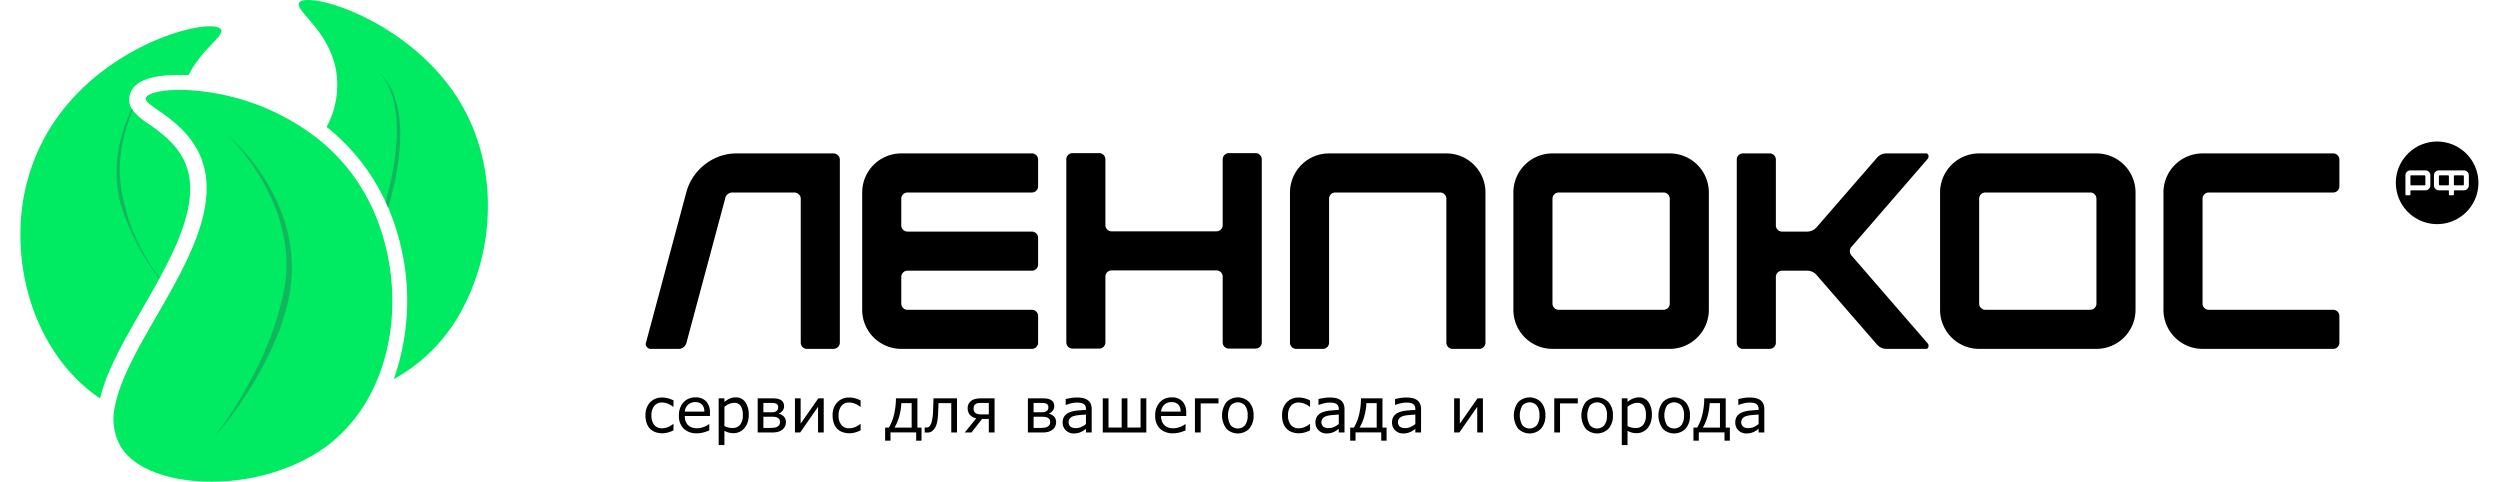<?xml version="1.0" encoding="UTF-8"?> <svg xmlns="http://www.w3.org/2000/svg" id="Слой_1" data-name="Слой 1" viewBox="0 0 545.362 105.082"> <defs> <style>.cls-1{fill:#00eb62;}.cls-2{fill:#11b75c;}</style> </defs> <title>logotype</title> <path class="cls-1" d="M106.428,45.184a47.794,47.794,0,0,1-5.443,22.01,37.075,37.075,0,0,1-15.081,15.508A51.6,51.6,0,0,0,86.417,50.006v-.017l-.171-.518c-.074-.222-.148-.438-.222-.66l-.194-.547c-.347-1.002-.734-1.987-1.144-2.96-.182-.404-.359-.808-.547-1.213a46.166,46.166,0,0,0-4.11-7.116A44.991,44.991,0,0,0,72.89,29.067c-.399-.353-.797-.689-1.19-1.008-.154-.125-.302-.245-.455-.364a19.198,19.198,0,0,0,2.01-12.61C71.547,6.357,64.134,2.281,65.279.539,67.556-2.37,96.055,6.357,104.037,30.217A45.2,45.2,0,0,1,106.428,45.184Z"></path> <path class="cls-2" d="M87.094,33.377a59.494,59.494,0,0,1-.945,6.166q-.64,2.903-1.463,5.761c-.182-.404-.359-.808-.547-1.213.41-1.571.78-3.154,1.122-4.742a50.176,50.176,0,0,0,1.275-12.189,23.222,23.222,0,0,0-.922-6.029,13.863,13.863,0,0,0-2.892-5.346,13.242,13.242,0,0,1,3.313,5.198,23.502,23.502,0,0,1,1.201,6.137A34.294,34.294,0,0,1,87.094,33.377Z"></path> <path class="cls-1" d="M41.447,40.123a16.613,16.613,0,0,1,.006,2.26c-.364,5.864-3.456,12.445-6.621,18.263a1.204,1.204,0,0,1-.063.12c-.194.364-.393.717-.586,1.07l-.051.091c-1.025,1.856-2.101,3.729-3.148,5.539-3.974,6.911-7.731,13.436-9.154,19.453-11.568-7.828-17.518-22.175-17.375-36.145v-.034A44.176,44.176,0,0,1,7.704,34.293C17.371,10.485,45.768,3.476,48.154,6.34a.078.078,0,0,1,.023.017c.945,1.463-4.059,4.128-7.059,10.048q-.734-.043-1.264-.051s-.233-.006-.307-.006c0,0-.359-.006-.524-.006-8.665,0-10.003,2.744-10.447,3.644l-.108.216-.074.233a3.831,3.831,0,0,0,.359,3.291c.068.108.137.211.205.313a13.491,13.491,0,0,0,3.359,2.926,39.287,39.287,0,0,1,3.57,2.699c.41.353.791.712,1.167,1.087a16.259,16.259,0,0,1,2.955,3.945A13.745,13.745,0,0,1,41.447,40.123Z"></path> <path class="cls-1" d="M81.498,84.624v.006c-.245.507-.49,1.002-.757,1.497v.006A33.879,33.879,0,0,1,71.711,96.995c-7.253,5.482-16.647,7.999-25.095,8.084h-.04c-9.479.097-17.757-2.852-20.467-8.084a12.086,12.086,0,0,1-1.036-8.363c.057-.279.114-.558.182-.843C26.89,80.622,32.475,72.116,37.302,63.4a.616.616,0,0,0,.034-.063c3.888-7.025,7.276-14.187,7.691-20.899a20.492,20.492,0,0,0-.006-2.71A17.284,17.284,0,0,0,43.206,32.97a19.803,19.803,0,0,0-3.592-4.811c-.438-.438-.882-.848-1.321-1.23-3.484-3.029-6.86-4.441-6.484-5.596.512-1.048,3.507-1.782,7.845-1.725h.057c.074,0,.154.006.233.006A50.647,50.647,0,0,1,69.702,30.545c.364.296.723.598,1.082.917a41.804,41.804,0,0,1,6.627,7.333A42.643,42.643,0,0,1,82.773,49.236V49.247c.137.376.268.751.393,1.133v.006C86.781,61.459,86.445,74.245,81.498,84.624Z"></path> <path class="cls-2" d="M46.702,95.398a93.377,93.377,0,0,0,9.637-15.715A68.68,68.68,0,0,0,62.162,62.33a31.078,31.078,0,0,0,.007-9.1,33.043,33.043,0,0,0-.965-4.473A35.498,35.498,0,0,0,59.705,44.424a44.844,44.844,0,0,0-4.397-8.059,46.223,46.223,0,0,0-5.87-7.076A44.281,44.281,0,0,1,60.461,44.081,33.697,33.697,0,0,1,63.416,62.509c-.095.787-.214,1.569-.384,2.342-.134.784-.345,1.539-.548,2.297-.373,1.527-.868,3.014-1.384,4.493a70.93,70.93,0,0,1-3.875,8.511,86.805,86.805,0,0,1-4.855,7.931A70.176,70.176,0,0,1,46.702,95.398Z"></path> <path class="cls-2" d="M34.828,60.643a1.205,1.205,0,0,1-.063.12c-.922-1.161-1.782-2.374-2.59-3.627a53.954,53.954,0,0,1-5.864-12.576,28.263,28.263,0,0,1-.034-13.925,35.943,35.943,0,0,1,2.471-6.911c.068.108.137.211.205.313-.023.057-.046.108-.068.165a36.31,36.31,0,0,0-2.067,6.564,28.266,28.266,0,0,0,.302,13.567c.364,1.087.473,2.254.877,3.336.171.547.37,1.087.558,1.628.211.535.444,1.059.66,1.588a44.081,44.081,0,0,0,3.165,6.114A43.769,43.769,0,0,0,34.828,60.643Z"></path> <path d="M149.704,41.993a11.367,11.367,0,0,1,4.111-6.152,11.112,11.112,0,0,1,6.976-2.376h20.955a1.469,1.469,0,0,1,1.035.396,1.314,1.314,0,0,1,.427,1.005V74.705a1.313,1.313,0,0,1-.427,1.006,1.468,1.468,0,0,1-1.035.396h-5.666a1.353,1.353,0,0,1-1.4-1.401V43.394a1.314,1.314,0,0,0-.427-1.005,1.469,1.469,0,0,0-1.035-.396H159.937a1.627,1.627,0,0,0-1.767,1.401L149.764,74.705a1.768,1.768,0,0,1-1.827,1.401h-5.97a.987.987,0,0,1-.854-.427.914.914,0,0,1-.183-.975Z"></path> <path d="M188.081,67.578v-25.585a8.527,8.527,0,0,1,8.528-8.528h28.447a1.355,1.355,0,0,1,1.401,1.401v5.727a1.353,1.353,0,0,1-1.401,1.4h-27.046a1.355,1.355,0,0,0-1.401,1.401v5.726a1.353,1.353,0,0,0,1.401,1.401h27.046a1.355,1.355,0,0,1,1.401,1.401v5.726a1.353,1.353,0,0,1-1.401,1.401h-27.046a1.355,1.355,0,0,0-1.401,1.401V66.177a1.353,1.353,0,0,0,1.401,1.401h27.046a1.355,1.355,0,0,1,1.401,1.401V74.705a1.353,1.353,0,0,1-1.401,1.401H196.61a8.527,8.527,0,0,1-8.528-8.528Z"></path> <path d="M232.61,74.644V34.806a1.353,1.353,0,0,1,1.401-1.401h5.726a1.355,1.355,0,0,1,1.401,1.401V49.06a1.355,1.355,0,0,0,1.401,1.401h22.782a1.356,1.356,0,0,0,1.401-1.401V34.806a1.353,1.353,0,0,1,1.4-1.401h5.727a1.355,1.355,0,0,1,1.401,1.401V74.644a1.356,1.356,0,0,1-1.401,1.401h-5.727a1.355,1.355,0,0,1-1.4-1.401V60.39a1.355,1.355,0,0,0-1.401-1.4H242.54a1.353,1.353,0,0,0-1.401,1.4V74.644a1.356,1.356,0,0,1-1.401,1.401h-5.726a1.355,1.355,0,0,1-1.401-1.401Z"></path> <path d="M281.404,41.993a8.527,8.527,0,0,1,8.528-8.528h25.585a8.529,8.529,0,0,1,8.528,8.528V74.705a1.355,1.355,0,0,1-1.401,1.401h-5.727A1.353,1.353,0,0,1,315.517,74.705V43.394a1.356,1.356,0,0,0-1.401-1.401H291.333a1.355,1.355,0,0,0-1.401,1.401V74.705a1.355,1.355,0,0,1-1.401,1.401h-5.726a1.353,1.353,0,0,1-1.401-1.401Z"></path> <path d="M330.136,67.578v-25.585a8.527,8.527,0,0,1,8.528-8.528h25.585a8.529,8.529,0,0,1,8.528,8.528v25.585a8.529,8.529,0,0,1-8.528,8.528h-25.585a8.527,8.527,0,0,1-8.528-8.528Zm9.93,0h22.782a1.355,1.355,0,0,0,1.401-1.401V43.394a1.356,1.356,0,0,0-1.401-1.401H340.066a1.355,1.355,0,0,0-1.401,1.401V66.177a1.353,1.353,0,0,0,1.401,1.401Z"></path> <path d="M378.868,74.705V34.866a1.355,1.355,0,0,1,1.401-1.401h5.726a1.356,1.356,0,0,1,1.401,1.401v14.254a1.353,1.353,0,0,0,1.401,1.401h5.299a2.776,2.776,0,0,0,2.315-1.097l12.914-14.863a2.777,2.777,0,0,1,2.314-1.097h8.468a.518.518,0,0,1,.548.366.943.943,0,0,1-.061.73L404.026,53.689a1.476,1.476,0,0,0,0,2.192l16.569,19.128a.946.946,0,0,1,.061.731.518.518,0,0,1-.548.365h-8.468a2.775,2.775,0,0,1-2.314-1.097L396.412,60.146a2.776,2.776,0,0,0-2.315-1.097h-5.299a1.355,1.355,0,0,0-1.401,1.401V74.705a1.355,1.355,0,0,1-1.401,1.401H380.269a1.353,1.353,0,0,1-1.401-1.401Z"></path> <path d="M423.215,67.578v-25.585a8.527,8.527,0,0,1,8.528-8.528h25.585a8.529,8.529,0,0,1,8.528,8.528v25.585a8.529,8.529,0,0,1-8.528,8.528h-25.585a8.527,8.527,0,0,1-8.528-8.528Zm9.93,0h22.782a1.355,1.355,0,0,0,1.401-1.401V43.394a1.356,1.356,0,0,0-1.401-1.401H433.145a1.355,1.355,0,0,0-1.401,1.401V66.177a1.353,1.353,0,0,0,1.401,1.401Z"></path> <path d="M471.947,67.578v-25.585a8.527,8.527,0,0,1,8.528-8.528h28.447a1.355,1.355,0,0,1,1.401,1.401v5.727a1.353,1.353,0,0,1-1.401,1.4h-27.046a1.355,1.355,0,0,0-1.401,1.401V66.177a1.353,1.353,0,0,0,1.401,1.401h27.046a1.355,1.355,0,0,1,1.401,1.401V74.705a1.353,1.353,0,0,1-1.401,1.401H480.475a8.527,8.527,0,0,1-8.528-8.528Z"></path> <path d="M146.914,93.88a7.464,7.464,0,0,1-1.317.497,4.554,4.554,0,0,1-1.098.137,4.506,4.506,0,0,1-1.494-.237,3.071,3.071,0,0,1-1.168-.717,3.249,3.249,0,0,1-.757-1.215,4.936,4.936,0,0,1-.271-1.714,4.019,4.019,0,0,1,.987-2.846,3.508,3.508,0,0,1,2.702-1.064,4.562,4.562,0,0,1,1.271.181,6.711,6.711,0,0,1,1.144.44v1.395h-.073a4.829,4.829,0,0,0-1.225-.701,3.312,3.312,0,0,0-1.171-.227,2.102,2.102,0,0,0-1.725.747,3.195,3.195,0,0,0-.61,2.075,3.151,3.151,0,0,0,.607,2.062,2.115,2.115,0,0,0,1.728.733,3.157,3.157,0,0,0,.784-.1,3.564,3.564,0,0,0,.711-.261,5.048,5.048,0,0,0,.523-.304c.181-.117.306-.205.377-.263h.073Z"></path> <path d="M154.873,90.751h-5.491a3.177,3.177,0,0,0,.207,1.197,2.217,2.217,0,0,0,1.391,1.317,3.267,3.267,0,0,0,1.051.16A4.14,4.14,0,0,0,153.562,93.122a3.776,3.776,0,0,0,1.098-.597h.066v1.367a10.234,10.234,0,0,1-1.294.447,5.253,5.253,0,0,1-1.388.181,3.995,3.995,0,0,1-2.896-1.005,3.774,3.774,0,0,1-1.041-2.852,4.096,4.096,0,0,1,.998-2.902,3.412,3.412,0,0,1,2.625-1.074,3.017,3.017,0,0,1,2.325.881,3.546,3.546,0,0,1,.817,2.502ZM153.652,89.79a2.215,2.215,0,0,0-.497-1.528,1.916,1.916,0,0,0-1.491-.54,2.178,2.178,0,0,0-1.604.594,2.312,2.312,0,0,0-.677,1.475Z"></path> <path d="M163.332,90.53a5.023,5.023,0,0,1-.26,1.658,3.633,3.633,0,0,1-.733,1.271,3.087,3.087,0,0,1-1.038.765,3.034,3.034,0,0,1-1.264.27,4.014,4.014,0,0,1-1.051-.127,4.291,4.291,0,0,1-.958-.394v3.123h-1.254V86.894h1.254v.78a4.851,4.851,0,0,1,1.124-.703,3.173,3.173,0,0,1,1.331-.284,2.46,2.46,0,0,1,2.099,1.018A4.68,4.68,0,0,1,163.332,90.53Zm-1.294.033a3.573,3.573,0,0,0-.46-2.015,1.603,1.603,0,0,0-1.415-.667,2.755,2.755,0,0,0-1.087.233,4.933,4.933,0,0,0-1.048.614v4.223a5.001,5.001,0,0,0,.918.327,3.969,3.969,0,0,0,.87.087,2.011,2.011,0,0,0,1.635-.707A3.215,3.215,0,0,0,162.039,90.563Z"></path> <path d="M171.439,92.092a2.067,2.067,0,0,1-.217.961,1.988,1.988,0,0,1-.598.7,2.855,2.855,0,0,1-.931.454,5.124,5.124,0,0,1-1.324.14h-3.082V86.894h2.882a10.23,10.23,0,0,1,1.258.057,2.425,2.425,0,0,1,.797.25,1.449,1.449,0,0,1,.617.574,1.68,1.68,0,0,1,.197.834,1.525,1.525,0,0,1-.313.96,2.105,2.105,0,0,1-.808.634v.067a2.157,2.157,0,0,1,1.091.617A1.684,1.684,0,0,1,171.439,92.092Zm-1.688-3.289a.9.9,0,0,0-.104-.434.701.701,0,0,0-.316-.301,1.565,1.565,0,0,0-.631-.156c-.233-.012-.521-.017-.863-.017h-1.308v2.041h1.567a5.275,5.275,0,0,0,.73-.036,1.3,1.3,0,0,0,.478-.184.881.881,0,0,0,.35-.377A1.321,1.321,0,0,0,169.75,88.803Zm.394,3.296a1.29,1.29,0,0,0-.12-.598,1.108,1.108,0,0,0-.526-.424,1.555,1.555,0,0,0-.548-.143q-.293-.023-.813-.023h-1.607v2.435h1.188a10.047,10.047,0,0,0,1.15-.05,1.853,1.853,0,0,0,.697-.217,1.163,1.163,0,0,0,.437-.407A1.096,1.096,0,0,0,170.144,92.099Z"></path> <path d="M179.692,94.347h-1.241V88.749l-3.903,5.598h-1.134V86.894h1.241V92.412l3.862-5.518h1.175Z"></path> <path d="M187.737,93.88a7.464,7.464,0,0,1-1.317.497,4.554,4.554,0,0,1-1.098.137,4.506,4.506,0,0,1-1.494-.237,3.071,3.071,0,0,1-1.168-.717,3.249,3.249,0,0,1-.757-1.215,4.937,4.937,0,0,1-.271-1.714,4.019,4.019,0,0,1,.987-2.846,3.508,3.508,0,0,1,2.702-1.064,4.562,4.562,0,0,1,1.271.181,6.711,6.711,0,0,1,1.144.44v1.395h-.073a4.829,4.829,0,0,0-1.225-.701,3.312,3.312,0,0,0-1.171-.227,2.102,2.102,0,0,0-1.725.747,3.195,3.195,0,0,0-.61,2.075,3.151,3.151,0,0,0,.607,2.062,2.114,2.114,0,0,0,1.728.733,3.157,3.157,0,0,0,.784-.1,3.564,3.564,0,0,0,.711-.261,5.047,5.047,0,0,0,.523-.304c.181-.117.306-.205.377-.263h.073Z"></path> <path d="M201.027,96.135h-1.167V94.327h-5.604v1.808h-1.168V93.279h.808a9.959,9.959,0,0,0,1.164-2.973,15.308,15.308,0,0,0,.384-3.412h4.684v6.385h.9Zm-2.154-2.855V87.948h-2.249a12.478,12.478,0,0,1-.514,3.056,9.874,9.874,0,0,1-.98,2.275Z"></path> <path d="M208.766,94.347h-1.254V87.948h-2.782c-.014.369-.026.726-.04,1.067-.014.343-.026.652-.04.928a15.919,15.919,0,0,1-.153,1.778,5.417,5.417,0,0,1-.28,1.104,2.704,2.704,0,0,1-.356.671,3.652,3.652,0,0,1-.424.464,1.562,1.562,0,0,1-.504.3,1.747,1.747,0,0,1-.604.101c-.076,0-.187-.003-.331-.007-.145-.005-.238-.007-.283-.007V93.253h.066c.036,0,.087.002.154.006.066.005.122.007.166.007a1.248,1.248,0,0,0,.331-.047.614.614,0,0,0,.29-.173,2.443,2.443,0,0,0,.547-1.128,11.799,11.799,0,0,0,.273-2.295q.026-.546.05-1.298.023-.75.044-1.431h5.13Z"></path> <path d="M216.958,94.347h-1.254V91.392h-1.475l-2.308,2.955H210.448l2.508-3.075a2.688,2.688,0,0,1-1.414-.817,2.222,2.222,0,0,1-.447-1.444,1.812,1.812,0,0,1,.268-1.008,2.218,2.218,0,0,1,.674-.674,2.503,2.503,0,0,1,.92-.344,6.726,6.726,0,0,1,1.135-.09h2.868Zm-1.254-3.943V87.895h-1.581a5.676,5.676,0,0,0-.74.033,1.499,1.499,0,0,0-.494.18.928.928,0,0,0-.384.397,1.215,1.215,0,0,0-.123.544,1.911,1.911,0,0,0,.076.594.981.981,0,0,0,.317.427,1.394,1.394,0,0,0,.601.264,4.05,4.05,0,0,0,.787.069Z"></path> <path d="M230.382,92.092a2.067,2.067,0,0,1-.217.961,1.988,1.988,0,0,1-.598.7,2.855,2.855,0,0,1-.931.454,5.124,5.124,0,0,1-1.324.14h-3.082V86.894h2.882a10.23,10.23,0,0,1,1.258.057,2.425,2.425,0,0,1,.797.25,1.449,1.449,0,0,1,.617.574,1.68,1.68,0,0,1,.197.834,1.525,1.525,0,0,1-.313.96,2.105,2.105,0,0,1-.808.634v.067a2.157,2.157,0,0,1,1.091.617A1.684,1.684,0,0,1,230.382,92.092Zm-1.688-3.289a.9.9,0,0,0-.104-.434.701.701,0,0,0-.316-.301,1.565,1.565,0,0,0-.631-.156c-.233-.012-.521-.017-.863-.017h-1.308v2.041h1.567a5.275,5.275,0,0,0,.73-.036,1.3,1.3,0,0,0,.478-.184.881.881,0,0,0,.35-.377A1.321,1.321,0,0,0,228.694,88.803Zm.394,3.296a1.29,1.29,0,0,0-.12-.598,1.108,1.108,0,0,0-.526-.424,1.555,1.555,0,0,0-.548-.143q-.293-.023-.813-.023h-1.607v2.435h1.188a10.047,10.047,0,0,0,1.15-.05,1.853,1.853,0,0,0,.697-.217,1.163,1.163,0,0,0,.437-.407A1.096,1.096,0,0,0,229.087,92.099Z"></path> <path d="M238.148,94.347h-1.248v-.794c-.111.076-.261.182-.45.317a3.226,3.226,0,0,1-.55.323,3.784,3.784,0,0,1-.721.257,3.935,3.935,0,0,1-.954.104,2.385,2.385,0,0,1-1.708-.667,2.249,2.249,0,0,1-.701-1.701,2.356,2.356,0,0,1,.364-1.371,2.423,2.423,0,0,1,1.037-.824A5.607,5.607,0,0,1,234.852,89.583q.954-.107,2.048-.16v-.193a1.493,1.493,0,0,0-.149-.707,1.099,1.099,0,0,0-.431-.44,1.786,1.786,0,0,0-.641-.207,5.577,5.577,0,0,0-.78-.053,5.28,5.28,0,0,0-1.101.13,8.518,8.518,0,0,0-1.255.377H232.477V87.055q.366-.1,1.061-.221a8.013,8.013,0,0,1,1.368-.119,6.36,6.36,0,0,1,1.371.13,2.674,2.674,0,0,1,1.011.443,1.978,1.978,0,0,1,.64.794,2.921,2.921,0,0,1,.221,1.208Zm-1.248-1.835V90.437c-.382.021-.833.056-1.351.1a7.09,7.09,0,0,0-1.231.193,2.025,2.025,0,0,0-.874.478,1.377,1.377,0,0,0,.054,1.854,1.811,1.811,0,0,0,1.181.323,2.8,2.8,0,0,0,1.208-.257A5.434,5.434,0,0,0,236.9,92.512Z"></path> <path d="M250.063,94.347h-9.5V86.894h1.254v6.371H244.686V86.894h1.254v6.371H248.809V86.894h1.254Z"></path> <path d="M258.77,90.751h-5.491a3.177,3.177,0,0,0,.207,1.197,2.217,2.217,0,0,0,1.391,1.317,3.267,3.267,0,0,0,1.051.16,4.14,4.14,0,0,0,1.531-.304,3.776,3.776,0,0,0,1.098-.597h.066v1.367a10.234,10.234,0,0,1-1.294.447,5.253,5.253,0,0,1-1.388.181,3.995,3.995,0,0,1-2.896-1.005,3.774,3.774,0,0,1-1.041-2.852,4.096,4.096,0,0,1,.998-2.902,3.412,3.412,0,0,1,2.625-1.074,3.017,3.017,0,0,1,2.325.881,3.546,3.546,0,0,1,.817,2.502ZM257.548,89.79a2.215,2.215,0,0,0-.497-1.528,1.916,1.916,0,0,0-1.491-.54,2.178,2.178,0,0,0-1.605.594,2.312,2.312,0,0,0-.677,1.475Z"></path> <path d="M265.808,87.995h-3.883v6.352h-1.254V86.894h5.137Z"></path> <path d="M273.461,90.624a4.178,4.178,0,0,1-.935,2.875,3.507,3.507,0,0,1-5.014,0,4.912,4.912,0,0,1,0-5.754,3.5,3.5,0,0,1,5.014,0A4.194,4.194,0,0,1,273.461,90.624Zm-1.295,0a3.394,3.394,0,0,0-.566-2.151,2.124,2.124,0,0,0-3.159,0,4.329,4.329,0,0,0,.003,4.276,2.085,2.085,0,0,0,3.152.007A3.373,3.373,0,0,0,272.166,90.624Z"></path> <path d="M285.783,93.88a7.464,7.464,0,0,1-1.317.497,4.554,4.554,0,0,1-1.098.137,4.506,4.506,0,0,1-1.494-.237,3.071,3.071,0,0,1-1.168-.717,3.249,3.249,0,0,1-.757-1.215,4.936,4.936,0,0,1-.271-1.714,4.019,4.019,0,0,1,.987-2.846,3.508,3.508,0,0,1,2.702-1.064,4.562,4.562,0,0,1,1.271.181,6.711,6.711,0,0,1,1.144.44v1.395h-.073a4.829,4.829,0,0,0-1.225-.701,3.312,3.312,0,0,0-1.171-.227,2.102,2.102,0,0,0-1.725.747,3.195,3.195,0,0,0-.61,2.075,3.151,3.151,0,0,0,.607,2.062,2.115,2.115,0,0,0,1.728.733,3.157,3.157,0,0,0,.784-.1,3.564,3.564,0,0,0,.711-.261,5.047,5.047,0,0,0,.523-.304c.181-.117.306-.205.377-.263h.073Z"></path> <path d="M293.295,94.347h-1.248v-.794c-.111.076-.261.182-.45.317a3.226,3.226,0,0,1-.55.323,3.784,3.784,0,0,1-.721.257,3.935,3.935,0,0,1-.954.104,2.386,2.386,0,0,1-1.708-.667,2.249,2.249,0,0,1-.701-1.701,2.356,2.356,0,0,1,.364-1.371,2.423,2.423,0,0,1,1.037-.824,5.607,5.607,0,0,1,1.635-.407q.954-.107,2.048-.16v-.193a1.493,1.493,0,0,0-.149-.707,1.099,1.099,0,0,0-.431-.44,1.786,1.786,0,0,0-.641-.207,5.577,5.577,0,0,0-.78-.053,5.28,5.28,0,0,0-1.101.13,8.518,8.518,0,0,0-1.255.377h-.066V87.055q.366-.1,1.061-.221a8.013,8.013,0,0,1,1.368-.119,6.36,6.36,0,0,1,1.371.13,2.674,2.674,0,0,1,1.011.443,1.978,1.978,0,0,1,.64.794,2.922,2.922,0,0,1,.221,1.208Zm-1.248-1.835V90.437c-.382.021-.833.056-1.351.1a7.09,7.09,0,0,0-1.231.193,2.025,2.025,0,0,0-.874.478,1.377,1.377,0,0,0,.054,1.854,1.811,1.811,0,0,0,1.181.323,2.8,2.8,0,0,0,1.208-.257A5.434,5.434,0,0,0,292.047,92.512Z"></path> <path d="M302.475,96.135h-1.167V94.327h-5.604v1.808h-1.168V93.279h.808a9.959,9.959,0,0,0,1.164-2.973,15.308,15.308,0,0,0,.384-3.412h4.684v6.385h.9Zm-2.154-2.855V87.948h-2.249a12.478,12.478,0,0,1-.514,3.056,9.874,9.874,0,0,1-.98,2.275Z"></path> <path d="M309.995,94.347h-1.248v-.794c-.111.076-.261.182-.45.317a3.226,3.226,0,0,1-.55.323,3.784,3.784,0,0,1-.721.257,3.935,3.935,0,0,1-.954.104,2.385,2.385,0,0,1-1.708-.667,2.249,2.249,0,0,1-.701-1.701,2.356,2.356,0,0,1,.364-1.371,2.423,2.423,0,0,1,1.037-.824,5.607,5.607,0,0,1,1.635-.407q.954-.107,2.048-.16v-.193a1.493,1.493,0,0,0-.149-.707,1.099,1.099,0,0,0-.431-.44,1.786,1.786,0,0,0-.641-.207,5.577,5.577,0,0,0-.78-.053,5.28,5.28,0,0,0-1.101.13,8.518,8.518,0,0,0-1.255.377h-.066V87.055q.366-.1,1.061-.221a8.013,8.013,0,0,1,1.368-.119,6.36,6.36,0,0,1,1.371.13,2.674,2.674,0,0,1,1.011.443,1.978,1.978,0,0,1,.64.794,2.922,2.922,0,0,1,.221,1.208Zm-1.248-1.835V90.437c-.382.021-.833.056-1.351.1a7.09,7.09,0,0,0-1.231.193,2.025,2.025,0,0,0-.874.478,1.377,1.377,0,0,0,.054,1.854,1.811,1.811,0,0,0,1.181.323,2.8,2.8,0,0,0,1.208-.257A5.434,5.434,0,0,0,308.747,92.512Z"></path> <path d="M323.492,94.347h-1.241V88.749l-3.903,5.598h-1.134V86.894h1.241V92.412l3.862-5.518h1.175Z"></path> <path d="M337.115,90.624a4.178,4.178,0,0,1-.935,2.875,3.507,3.507,0,0,1-5.014,0,4.912,4.912,0,0,1,0-5.754,3.5,3.5,0,0,1,5.014,0A4.194,4.194,0,0,1,337.115,90.624Zm-1.295,0a3.394,3.394,0,0,0-.566-2.151,2.124,2.124,0,0,0-3.159,0,4.329,4.329,0,0,0,.003,4.276,2.085,2.085,0,0,0,3.152.007A3.373,3.373,0,0,0,335.82,90.624Z"></path> <path d="M344.193,87.995H340.31v6.352H339.056V86.894h5.137Z"></path> <path d="M351.845,90.624a4.178,4.178,0,0,1-.935,2.875,3.507,3.507,0,0,1-5.014,0,4.912,4.912,0,0,1,0-5.754,3.5,3.5,0,0,1,5.014,0A4.194,4.194,0,0,1,351.845,90.624Zm-1.295,0a3.394,3.394,0,0,0-.566-2.151,2.124,2.124,0,0,0-3.159,0,4.329,4.329,0,0,0,.003,4.276,2.085,2.085,0,0,0,3.152.007A3.373,3.373,0,0,0,350.55,90.624Z"></path> <path d="M360.344,90.53a5.023,5.023,0,0,1-.26,1.658,3.633,3.633,0,0,1-.733,1.271,3.087,3.087,0,0,1-1.038.765,3.035,3.035,0,0,1-1.264.27,4.014,4.014,0,0,1-1.051-.127,4.291,4.291,0,0,1-.958-.394v3.123h-1.254V86.894h1.254v.78a4.851,4.851,0,0,1,1.124-.703,3.173,3.173,0,0,1,1.331-.284,2.46,2.46,0,0,1,2.099,1.018A4.68,4.68,0,0,1,360.344,90.53Zm-1.294.033a3.573,3.573,0,0,0-.46-2.015,1.603,1.603,0,0,0-1.415-.667,2.755,2.755,0,0,0-1.087.233,4.933,4.933,0,0,0-1.048.614v4.223a5.001,5.001,0,0,0,.918.327,3.969,3.969,0,0,0,.87.087,2.011,2.011,0,0,0,1.635-.707A3.215,3.215,0,0,0,359.05,90.563Z"></path> <path d="M368.652,90.624a4.178,4.178,0,0,1-.935,2.875,3.507,3.507,0,0,1-5.014,0,4.912,4.912,0,0,1,0-5.754,3.5,3.5,0,0,1,5.014,0A4.194,4.194,0,0,1,368.652,90.624Zm-1.295,0a3.394,3.394,0,0,0-.566-2.151,2.124,2.124,0,0,0-3.159,0,4.329,4.329,0,0,0,.003,4.276,2.085,2.085,0,0,0,3.152.007A3.373,3.373,0,0,0,367.357,90.624Z"></path> <path d="M377.357,96.135h-1.167V94.327H370.585v1.808h-1.168V93.279h.808a9.959,9.959,0,0,0,1.164-2.973,15.308,15.308,0,0,0,.384-3.412h4.684v6.385h.9Zm-2.154-2.855V87.948h-2.249a12.478,12.478,0,0,1-.514,3.056,9.874,9.874,0,0,1-.98,2.275Z"></path> <path d="M384.876,94.347h-1.248v-.794c-.111.076-.261.182-.45.317a3.226,3.226,0,0,1-.55.323,3.784,3.784,0,0,1-.721.257,3.935,3.935,0,0,1-.954.104,2.386,2.386,0,0,1-1.708-.667,2.249,2.249,0,0,1-.701-1.701,2.356,2.356,0,0,1,.364-1.371,2.423,2.423,0,0,1,1.037-.824,5.607,5.607,0,0,1,1.635-.407q.954-.107,2.048-.16v-.193a1.493,1.493,0,0,0-.149-.707,1.099,1.099,0,0,0-.431-.44,1.786,1.786,0,0,0-.641-.207,5.577,5.577,0,0,0-.78-.053,5.28,5.28,0,0,0-1.101.13,8.518,8.518,0,0,0-1.255.377h-.066V87.055q.366-.1,1.061-.221a8.013,8.013,0,0,1,1.368-.119,6.36,6.36,0,0,1,1.371.13,2.674,2.674,0,0,1,1.011.443,1.978,1.978,0,0,1,.64.794,2.922,2.922,0,0,1,.221,1.208Zm-1.248-1.835V90.437c-.382.021-.833.056-1.351.1a7.091,7.091,0,0,0-1.231.193,2.025,2.025,0,0,0-.874.478,1.377,1.377,0,0,0,.054,1.854,1.811,1.811,0,0,0,1.181.323,2.8,2.8,0,0,0,1.208-.257A5.434,5.434,0,0,0,383.628,92.512Z"></path> <path d="M534.037,38.253H532.219a.173.173,0,0,0-.178.178v1.818a.173.173,0,0,0,.178.178h1.818a.173.173,0,0,0,.178-.178V38.431a.173.173,0,0,0-.178-.178Z"></path> <path d="M528.903,38.253h-2.905a.173.173,0,0,0-.178.178v1.818a.173.173,0,0,0,.178.178h2.905a.173.173,0,0,0,.179-.178V38.431a.173.173,0,0,0-.179-.178Z"></path> <path d="M531.648,30.878a9.006,9.006,0,1,0,9.006,9.006A9.006,9.006,0,0,0,531.648,30.878Zm-1.48,9.549a1.088,1.088,0,0,1-1.087,1.088h-3.084a.173.173,0,0,0-.178.178v.73a.173.173,0,0,1-.179.179h-.73a.172.172,0,0,1-.128-.051.174.174,0,0,1-.051-.128V38.253a1.088,1.088,0,0,1,1.088-1.088h3.262a1.088,1.088,0,0,1,1.087,1.088Zm8.077.769a1.048,1.048,0,0,1-.769.319h-1.996a.173.173,0,0,0-.178.178v.73a.173.173,0,0,1-.179.179h-.73a.172.172,0,0,1-.128-.051.174.174,0,0,1-.051-.128v-.73a.173.173,0,0,0-.178-.178h-1.996a1.088,1.088,0,0,1-1.088-1.088V38.253a1.088,1.088,0,0,1,1.088-1.088h5.436a1.088,1.088,0,0,1,1.088,1.088v2.174A1.047,1.047,0,0,1,538.246,41.197Z"></path> <path d="M537.299,38.253h-1.818a.173.173,0,0,0-.178.178v1.818a.173.173,0,0,0,.178.178h1.818a.173.173,0,0,0,.178-.178V38.431a.173.173,0,0,0-.178-.178Z"></path> </svg> 